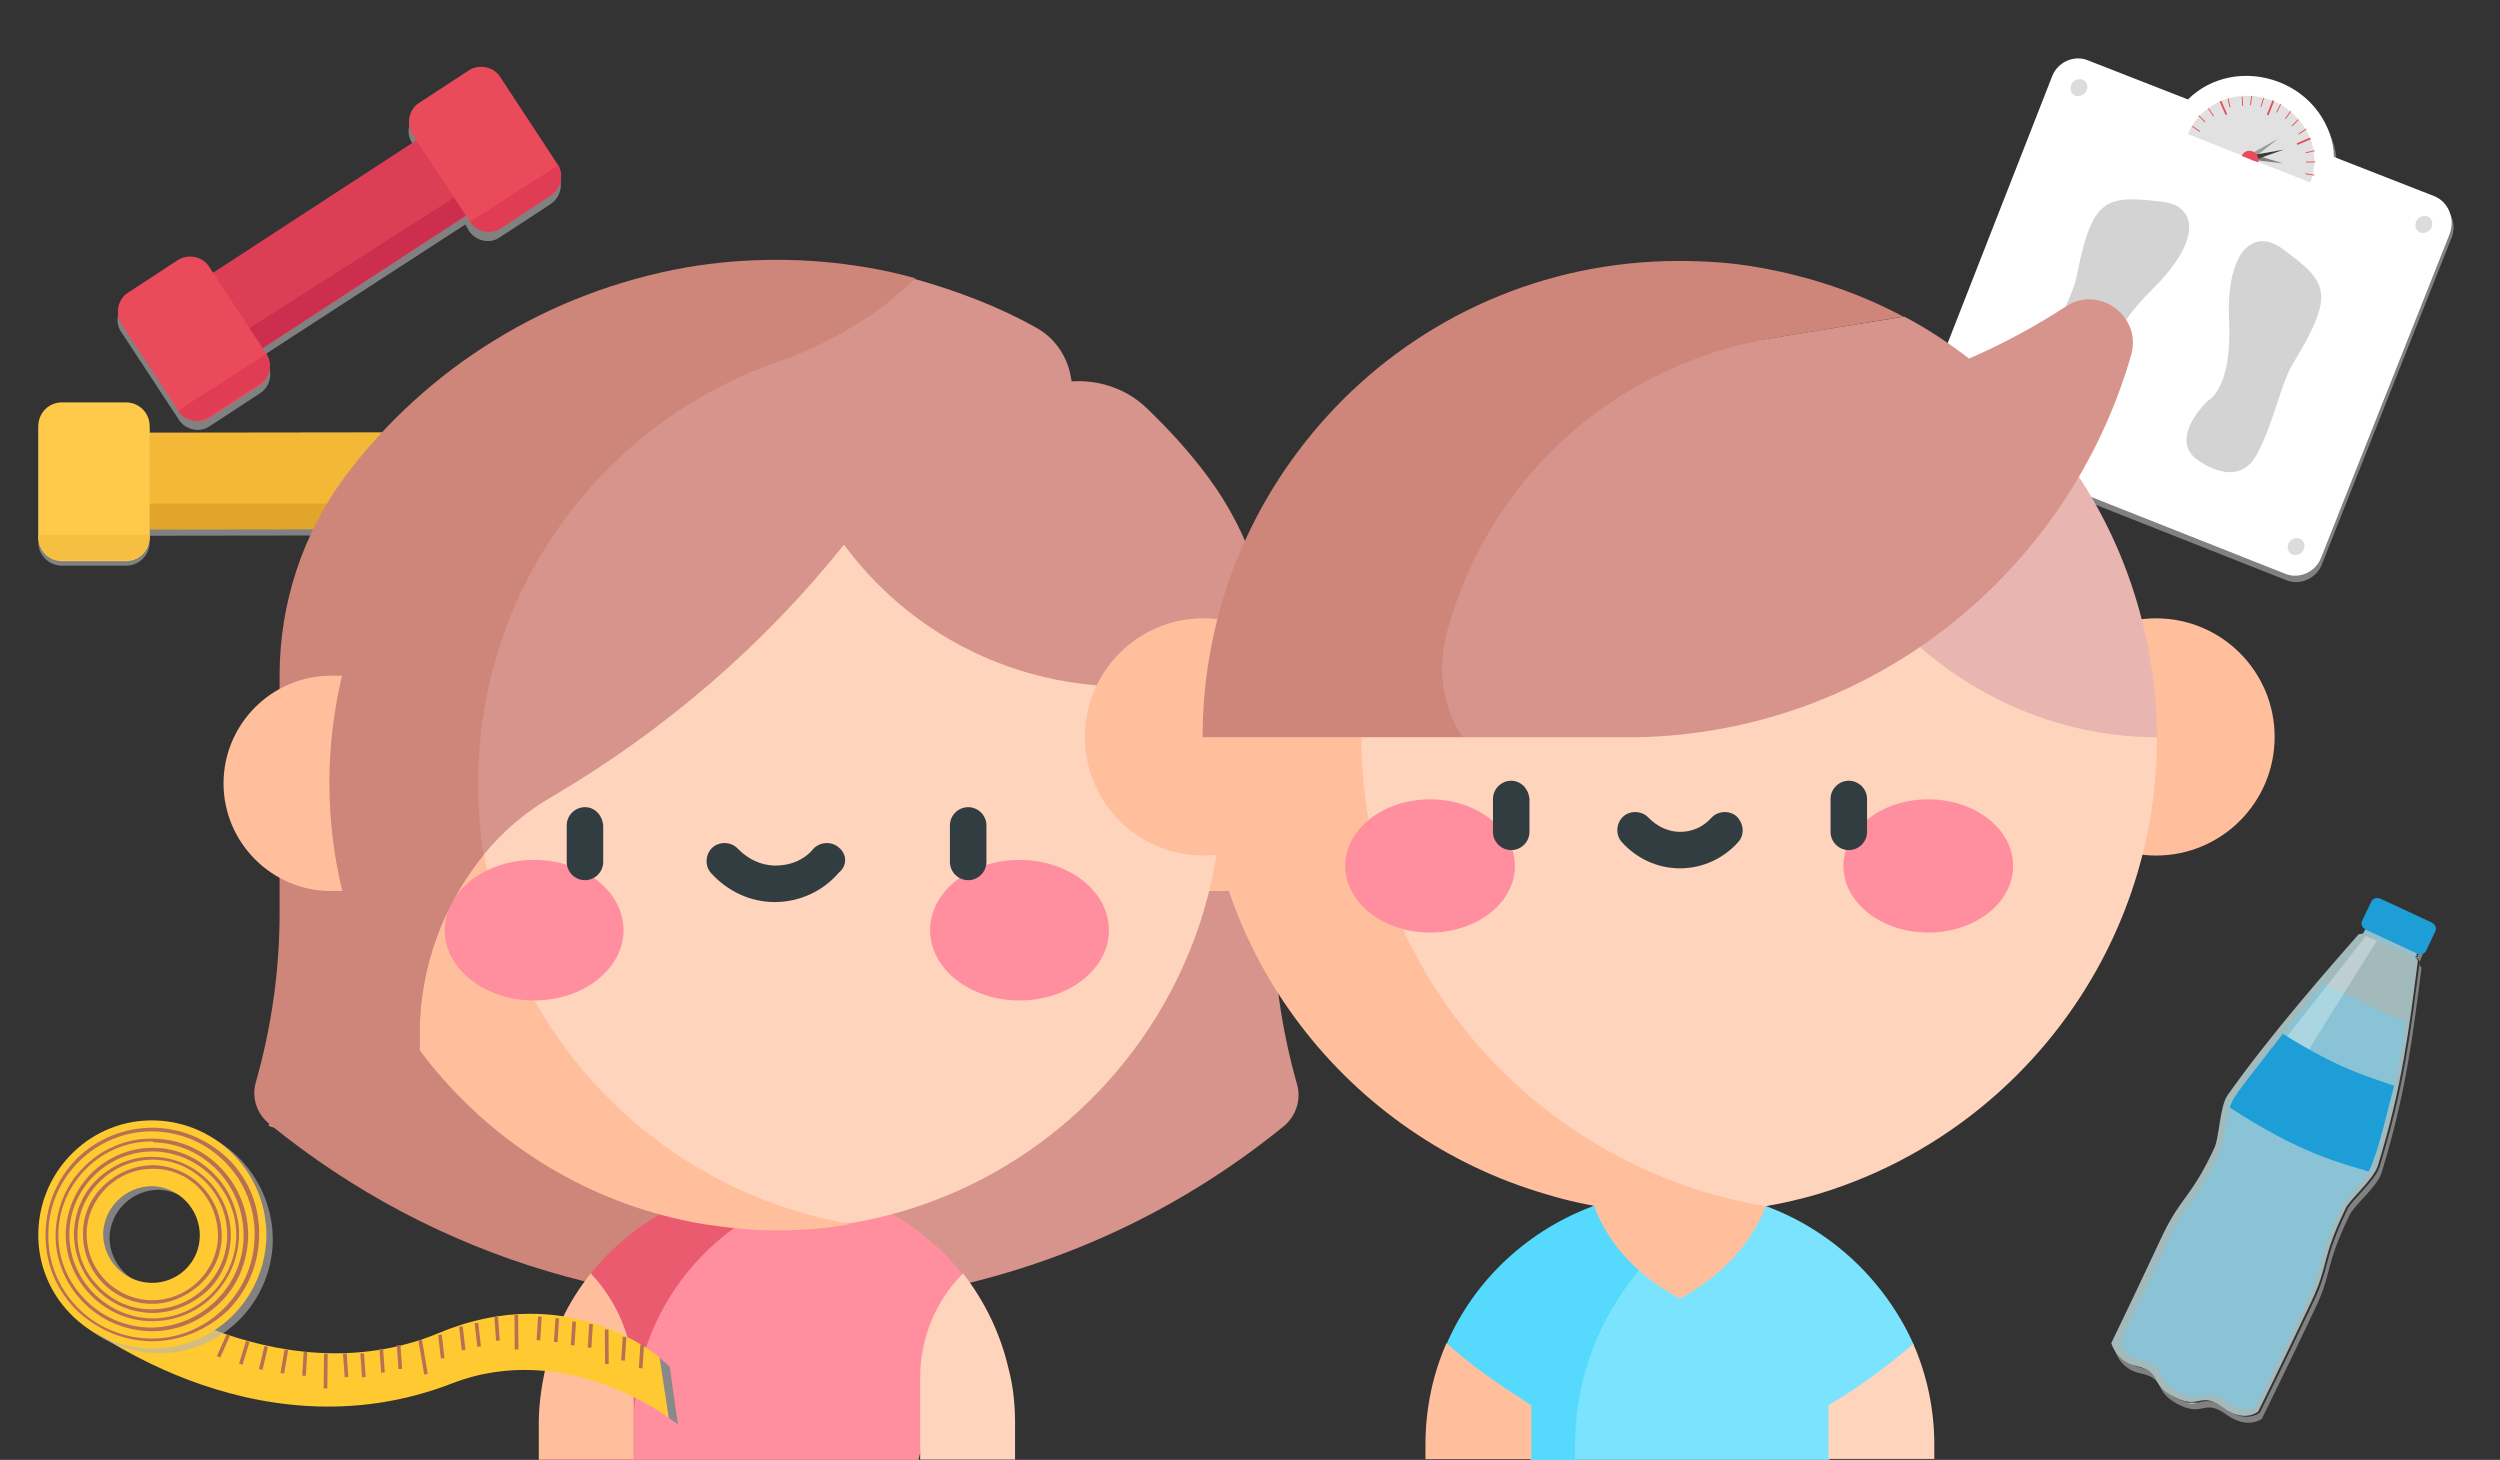 <?xml version="1.0" encoding="utf-8"?>
<!-- Generator: Adobe Illustrator 24.0.2, SVG Export Plug-In . SVG Version: 6.00 Build 0)  -->
<svg version="1.1" id="레이어_1" xmlns="http://www.w3.org/2000/svg" xmlns:xlink="http://www.w3.org/1999/xlink" x="0px"
	 y="0px" viewBox="0 0 274 160" style="enable-background:new 0 0 274 160;" xml:space="preserve">
<rect x="0" y="0" width="274" height="160" fill="#333333" stroke="none"/>
<style type="text/css">
	.st0{opacity:0.6;fill:#B5B5B6;}
	.st1{fill:#DB3E55;}
	.st2{fill:#CE2E4D;}
	.st3{fill:#EA4B5B;}
	.st4{fill:#E03D54;}
	.st5{fill:#F2B836;}
	.st6{fill:#E2A52B;}
	.st7{fill:#FFCA49;}
	.st8{fill:#F7BF41;}
	.st9{opacity:0.7;fill:#D4F4F9;}
	.st10{opacity:0.7;}
	.st11{opacity:0.7;fill:#6FCEEF;}
	.st12{fill:#1E9ED6;}
	.st13{opacity:0.3;fill:#FFFFFF;}
	.st14{fill:#6FCEEF;}
	.st15{fill:#FFFFFF;}
	.st16{fill:#E1E1E1;}
	.st17{opacity:0.6;fill:#3E3A39;}
	.st18{fill:#3E3A39;}
	.st19{opacity:0.4;fill:#3E3A39;}
	.st20{fill:#DCDCDC;}
	.st21{fill:#D3D3D3;}
	.st22{fill:#D6948C;}
	.st23{fill:#CE857A;}
	.st24{fill:#FF8E9E;}
	.st25{fill:#EA5B70;}
	.st26{fill:#FFBF9D;}
	.st27{fill:#FFD4BD;}
	.st28{fill:#313D40;}
	.st29{fill:#7CE3FF;}
	.st30{fill:#55DAFE;}
	.st31{fill:#E8B5B1;}
	.st32{fill:#FFC931;}
	.st33{fill:#B77051;}
	.st34{fill:#898989;}
</style>
<title>illust_sonandmother</title>
<g>
	<path class="st0" d="M61.1,19l-6.3-9.6c-0.7-1.1-2.3-1.5-3.4-0.7l-5.5,3.6c-1.1,0.7-1.5,2.3-0.7,3.4l0.4,0.7L23.4,30.8l-0.4-0.7
		c-0.7-1.1-2.3-1.5-3.4-0.7L14,33c-1.1,0.7-1.5,2.3-0.7,3.4l6.3,9.6c0.7,1.1,2.3,1.5,3.4,0.7l5.5-3.6c1.1-0.7,1.5-2.3,0.7-3.4
		l-0.4-0.7L51,24.6l0.4,0.7c0.7,1.1,2.3,1.5,3.4,0.7l5.5-3.6C61.5,21.6,61.8,20.1,61.1,19z"/>
	<g>
		<rect x="20.7" y="22.1" transform="matrix(0.838 -0.546 0.546 0.838 -8.793 24.454)" class="st1" width="32" height="9.9"/>
		<g>
			<polygon class="st2" points="24.6,37.7 26.1,39.9 52.9,22.4 51.6,20.5 			"/>
		</g>
		<path class="st3" d="M61.1,18c0.7,1.1,0.4,2.7-0.7,3.4L54.9,25c-1.1,0.7-2.7,0.4-3.4-0.7l-6.3-9.6c-0.7-1.1-0.4-2.7,0.7-3.4
			l5.5-3.6c1.1-0.7,2.7-0.4,3.4,0.7L61.1,18z"/>
		<path class="st3" d="M29.2,38.8c0.7,1.1,0.4,2.7-0.7,3.4L23,45.8c-1.1,0.7-2.7,0.4-3.4-0.7l-6.3-9.6c-0.7-1.1-0.4-2.7,0.7-3.4
			l5.5-3.6c1.1-0.7,2.7-0.4,3.4,0.7L29.2,38.8z"/>
		<g>
			<path class="st4" d="M51.5,24.3L51.5,24.3c0.7,1.1,2.3,1.5,3.4,0.7l5.5-3.6c1.1-0.7,1.4-2.2,0.8-3.3L51.5,24.3z"/>
		</g>
		<g>
			<path class="st4" d="M29.2,38.8L19.5,45l0,0c0.7,1.1,2.3,1.5,3.4,0.7l5.5-3.6C29.6,41.5,29.9,39.9,29.2,38.8L29.2,38.8z"/>
		</g>
	</g>
</g>
<g>
	
		<rect x="14.1" y="48.1" transform="matrix(1 -1.318496e-03 1.318496e-03 1 -7.031870e-02 3.804036e-02)" class="st0" width="29.5" height="10.6"/>
	
		<rect x="14.1" y="47.4" transform="matrix(1 -1.318496e-03 1.318496e-03 1 -6.948733e-02 3.803981e-02)" class="st5" width="29.5" height="10.6"/>
	<g>
		<polygon class="st6" points="43.6,55.2 43.6,58 14.1,58 14.1,55.2 		"/>
	</g>
	<path class="st0" d="M4.2,59.4c0,1.5,1.2,2.6,2.6,2.6l7,0c1.5,0,2.6-1.2,2.6-2.6l0-12.2c0-1.5-1.2-2.6-2.6-2.6l-7,0
		c-1.5,0-2.6,1.2-2.6,2.6L4.2,59.4z"/>
	<path class="st7" d="M4.2,58.9c0,1.5,1.2,2.6,2.6,2.6l7,0c1.5,0,2.6-1.2,2.6-2.6l0-12.2c0-1.5-1.2-2.6-2.6-2.6l-7,0
		c-1.5,0-2.6,1.2-2.6,2.6L4.2,58.9z"/>
	<g>
		<path class="st8" d="M16.4,58.6l0,0.2c0,1.5-1.2,2.6-2.6,2.6l-7,0c-1.4,0-2.6-1.2-2.6-2.6l0-0.2H16.4z"/>
	</g>
</g>
<g>
	<path class="st9" d="M265.5,103.2l-5.5-2.6c0,0-0.4,0.6-1,1.7c0,0-0.4,0.1-0.5,0.1c-2.8,3.2-9.7,11-14.4,17.7
		c-0.8,1.2-0.9,4.7-1.4,5.7c-2.5,5.4-3.6,5.3-5.6,9.4c-2.3,4.9-4,8.5-5.7,12c0,0,0.5,2,2.7,2.5c3.1,0.7,1.3,2.1,4.4,3.5
		c2.7,1.3,2.6-0.8,5.2,1.1c2.3,1.7,3.8,0.4,3.8,0.4s3.2-6.5,5.8-12c2-4.2,1-4.5,3.8-10.3c0.5-1,3-3.1,3.5-4.6
		c2.7-8.8,3.4-14.8,4.4-22.5c0-0.1-0.3-0.4-0.3-0.4C265.3,103.8,265.3,103.8,265.5,103.2z"/>
	<g>
		<path class="st0" d="M234.3,149.8c3.1,0.7,1.3,2.1,4.4,3.5c2.7,1.3,2.6-0.8,5.2,1.1c2.3,1.7,3.8,0.4,3.8,0.4s3.2-6.5,5.8-12
			c2-4.2,1-4.5,3.8-10.3c0.5-1,3-3.1,3.5-4.6c2.7-8.8,3.4-14.8,4.4-22.5c0-0.1-0.3-0.4-0.3-0.4c0.3-0.8,0.4-1.1,0.5-1.4l0.4,0.2
			c-0.2,0.6-0.2,0.6-0.7,1.9c0,0,0.3,0.3,0.3,0.4c-1,7.7-1.7,13.7-4.4,22.5c-0.5,1.5-3,3.5-3.5,4.6c-2.8,5.8-1.8,6.1-3.8,10.3
			c-2.6,5.5-5.8,12-5.8,12s-1.5,1.2-3.8-0.4c-2.6-1.9-2.5,0.2-5.2-1.1c-3.1-1.5-1.3-2.9-4.4-3.5c-2.2-0.5-2.7-2.5-2.7-2.5
			c0,0,0,0,0,0C232.2,148.5,232.9,149.4,234.3,149.8z"/>
	</g>
	<g>
		<path class="st9" d="M240.8,153.8c-0.3,0-0.6,0.1-1,0C240.1,153.7,240.4,153.7,240.8,153.8z"/>
	</g>
	<g class="st10">
		<path class="st11" d="M244.7,120.6c3.4-5,6.5-8.4,9.9-12.8l9.1,4.3c-0.8,6.2-2.8,13.3-3.7,15.7c-0.5,1.3-3,3.5-3.4,4.5
			c-2.9,6.1-1.8,6.1-3.8,10.4c-2.6,5.5-5.4,11.1-5.4,11.1s-0.9,1.5-3.2-0.1c-2.6-1.9-2.5,0.2-5.2-1.1c-3.1-1.5-1.2-2.8-4.3-3.5
			c-2.2-0.5-2.2-2.2-2.2-2.2c1.6-3.5,3-6.2,5.3-11.2c2-4.3,2.8-3.5,5.6-9.6C243.8,125.2,244,121.5,244.7,120.6z"/>
	</g>
	<path class="st12" d="M258.9,100.9c-0.2,0.4,0,0.8,0.4,1l5.6,2.6c0.4,0.2,0.9,0,1-0.3l1-2.1c0.2-0.4,0-0.8-0.4-1l-5.6-2.6
		c-0.4-0.2-0.9,0-1,0.3L258.9,100.9z"/>
	<polygon class="st13" points="260.5,103.1 259.3,102.6 249.8,114.7 252.5,115.9 	"/>
	<path class="st12" d="M244.4,121.4c0-0.1,0.1-0.4,0.3-0.8c0.3-0.7,3.1-4.2,5.5-7.3c6.2,3.9,9.1,4.6,12.2,5.7
		c-0.9,3.3-1.4,5.9-2.5,8.8c-0.1,0.2-0.2,0.4-0.3,0.6C256.3,127.4,252.1,126.4,244.4,121.4z"/>
	<g class="st10">
		
			<rect x="261.9" y="100.2" transform="matrix(0.426 -0.905 0.905 0.426 56.868 296.427)" class="st14" width="0.1" height="6.4"/>
	</g>
	<g class="st10">
		
			<rect x="261.8" y="100.4" transform="matrix(0.426 -0.905 0.905 0.426 56.714 296.46)" class="st14" width="0.1" height="6.4"/>
	</g>
</g>
<g>
	<g>
		<path class="st0" d="M267.1,22.2l-11-4.3c-0.1-3.5-2.4-6.8-6-8.2c-3.6-1.4-7.5-0.6-10,1.9l-11-4.3c-1.5-0.6-3.3,0.2-3.9,1.8
			l-14.1,35.5c-0.6,1.6,0.1,3.4,1.6,4l37.9,15c1.5,0.6,3.3-0.2,3.9-1.8l14.1-35.5C269.4,24.6,268.6,22.8,267.1,22.2z"/>
		<path class="st15" d="M266.8,21.5l-11-4.3c-0.1-3.5-2.4-6.8-6-8.2c-3.6-1.4-7.5-0.6-10,1.9l-11-4.3c-1.5-0.6-3.3,0.2-3.9,1.8
			L211,43.9c-0.6,1.6,0.1,3.4,1.6,4l37.9,15c1.5,0.6,3.3-0.2,3.9-1.8l14.1-35.5C269.1,23.9,268.3,22.1,266.8,21.5z"/>
		<path class="st16" d="M239.8,14.7c1.4-3.5,5.5-5.1,9.2-3.7c3.7,1.5,5.6,5.5,4.2,9L239.8,14.7z"/>
		<polygon class="st17" points="246.9,16.9 250.2,17.9 246.7,17.5 		"/>
		<polygon class="st18" points="246.9,17 250.3,16.4 246.9,17.6 		"/>
		<polygon class="st19" points="246.6,16.9 249.7,15.2 246.9,17.4 		"/>
		<g>
			
				<rect x="247.9" y="11.8" transform="matrix(0.368 -0.93 0.93 0.368 146.238 238.774)" class="st3" width="1.7" height="0.2"/>
		</g>
		<g>
			
				<rect x="247.5" y="11.2" transform="matrix(0.297 -0.955 0.955 0.297 163.543 244.736)" class="st3" width="1" height="0.1"/>
		</g>
		<g>
			<rect x="246.3" y="11" transform="matrix(0.141 -0.99 0.99 0.141 200.98 253.797)" class="st3" width="1" height="0.1"/>
		</g>
		<g>
			
				<rect x="245.6" y="10.6" transform="matrix(0.999 -5.461062e-02 5.461062e-02 0.999 -0.238 13.429)" class="st3" width="0.1" height="1"/>
		</g>
		<g>
			<rect x="244.3" y="10.8" transform="matrix(0.976 -0.217 0.217 0.976 3.365 53.262)" class="st3" width="0.1" height="1"/>
		</g>
		<g>
			
				<rect x="242.3" y="11.8" transform="matrix(0.833 -0.553 0.553 0.833 33.646 136.091)" class="st3" width="0.1" height="1"/>
		</g>
		<g>
			
				<rect x="241.4" y="12.6" transform="matrix(0.699 -0.715 0.715 0.699 63.192 176.506)" class="st3" width="0.1" height="1"/>
		</g>
		<g>
			
				<rect x="240.6" y="13.7" transform="matrix(0.564 -0.826 0.826 0.564 93.235 204.898)" class="st3" width="0.1" height="1"/>
		</g>
		<g>
			<rect x="252.6" y="16.5" transform="matrix(0.974 -0.228 0.228 0.974 2.902 58.218)" class="st3" width="1" height="0.1"/>
		</g>
		<g>
			
				<rect x="252.7" y="17.7" transform="matrix(1 -2.047690e-02 2.047690e-02 1 -0.311 5.188)" class="st3" width="1" height="0.1"/>
		</g>
		<g>
			
				<rect x="253" y="18.6" transform="matrix(0.154 -0.988 0.988 0.154 195.324 266.195)" class="st3" width="0.1" height="1"/>
		</g>
		<g>
			
				<rect x="249.1" y="11.9" transform="matrix(0.437 -0.9 0.9 0.437 129.912 231.287)" class="st3" width="1" height="0.1"/>
		</g>
		<g>
			
				<rect x="250.2" y="12.6" transform="matrix(0.574 -0.819 0.819 0.574 96.503 210.675)" class="st3" width="1" height="0.1"/>
		</g>
		<g>
			<rect x="251" y="13.4" transform="matrix(0.723 -0.691 0.691 0.723 60.423 177.518)" class="st3" width="1" height="0.1"/>
		</g>
		<g>
			
				<rect x="251.8" y="14.4" transform="matrix(0.826 -0.564 0.564 0.826 35.795 144.782)" class="st3" width="1" height="0.1"/>
		</g>
		<g>
			
				<rect x="243.5" y="11.1" transform="matrix(0.917 -0.4 0.4 0.917 15.546 98.351)" class="st3" width="0.2" height="1.6"/>
		</g>
		<g>
			
				<rect x="251.6" y="15.4" transform="matrix(0.919 -0.395 0.395 0.919 14.413 100.935)" class="st3" width="1.6" height="0.2"/>
		</g>
		<path class="st20" d="M228.7,9.9c-0.2,0.5-0.7,0.7-1.2,0.6c-0.5-0.2-0.7-0.7-0.5-1.2c0.2-0.5,0.7-0.7,1.2-0.6
			C228.7,8.9,228.9,9.4,228.7,9.9z"/>
		<path class="st20" d="M266.5,24.9c-0.2,0.5-0.7,0.7-1.2,0.6c-0.5-0.2-0.7-0.7-0.5-1.2c0.2-0.5,0.7-0.7,1.2-0.6
			C266.5,23.8,266.7,24.4,266.5,24.9z"/>
		<path class="st20" d="M252.5,60.2c-0.2,0.5-0.7,0.7-1.2,0.6c-0.5-0.2-0.7-0.7-0.5-1.2c0.2-0.5,0.7-0.7,1.2-0.6
			C252.5,59.2,252.7,59.7,252.5,60.2z"/>
		<path class="st20" d="M214.8,45.3c-0.2,0.5-0.7,0.7-1.2,0.6c-0.5-0.2-0.7-0.7-0.5-1.2c0.2-0.5,0.7-0.7,1.2-0.6
			C214.7,44.2,214.9,44.8,214.8,45.3z"/>
		<path class="st3" d="M245.7,17.1c0.2-0.5,0.7-0.7,1.2-0.5c0.5,0.2,0.7,0.7,0.6,1.2L245.7,17.1z"/>
	</g>
	<path class="st21" d="M231.5,39.8c0,0-1.1-2.7,4.4-8.1c5.4-5.3,5-9.2,1-9.6c-6.1-0.7-7.6-0.5-9.3,8.2c-0.6,2.8-3,6.2-3.9,10.3
		c-0.7,3.1,1.8,4.5,4.5,4.8C231.9,45.6,231.5,39.8,231.5,39.8z"/>
	<path class="st21" d="M242,43.9c0,0,2.7-1.2,2.3-8.9c-0.3-7.5,2.7-10.1,5.9-7.7c4.9,3.6,5.8,4.8,1.2,12.4
		c-1.5,2.4-2.1,6.5-4.1,10.2c-1.6,2.8-4.4,2-6.6,0.4C237.7,47.9,242,43.9,242,43.9z"/>
</g>
<g id="스포츠강좌이용권">
	<g id="add-fit_voucher-copy" transform="translate(-1077, -225)">
		<g id="masthead" transform="translate(0, 100)">
			<g id="illust_sonandmother" transform="translate(1077, 125)">
				<g id="mother" transform="translate(-0, 0)">
					<g id="Group" transform="translate(4.144, 0)">
						<path id="Path" class="st22" d="M138,118.8c-1.7-6-2.6-12.3-2.6-18.5V74.1c0-7.9-2.5-15.6-7.2-21.9c-2-2.7-4.3-5.2-6.7-7.5
							c-2.2-2.1-5.2-3.1-8.2-2.9c-0.3-2.5-1.7-4.7-3.9-5.9c-4.1-2.3-8.6-4-13.2-5.3H65.7l-40.4,92.8l63.8,19.4
							c17-1.6,33.5-8,47.5-19.4C137.9,122.3,138.5,120.5,138,118.8L138,118.8z"/>
						<path id="Path_1_" class="st23" d="M48.3,85.9c0-21.5,13.8-39.7,33-46.3c3.5-1.2,6.8-2.9,9.9-5c1.8-1.2,3.4-2.6,5-4.1
							c-1.8-0.5-3.6-0.9-5.4-1.2h0c-6.5-1.1-13.2-1.1-19.7,0C55.9,32,42.6,40.3,33.7,52.2c-4.7,6.3-7.2,14-7.2,21.8v26.1
							c0,6.3-0.9,12.5-2.6,18.5c-0.5,1.7,0.1,3.5,1.5,4.6c18.4,15,41.4,21.5,63.8,19.4v-8.8C66,130.2,48.3,110.2,48.3,85.9z"/>
					</g>
					<g id="Group_1_" transform="translate(42.051, 123.077)">
						<g id="Path_2_">
							<path class="st24" d="M63.4,16.5c-3.8-4.7-9.1-8.1-15.2-9.4c-1.7-0.3-3.4-0.5-5.2-0.5l-20.4,9.9l4.6,20.5h15.7h15.7
								L63.4,16.5z"/>
							<path class="st25" d="M43.1,6.6c-8.2,0-15.6,3.9-20.4,9.9l-5.7,20.5h10.4v-4c0-12.7,9-23.4,20.9-25.8
								C46.6,6.8,44.8,6.6,43.1,6.6L43.1,6.6z"/>
						</g>
						<g id="Path_3_" transform="translate(0, 12.084)">
							<path class="st26" d="M22.7,4.4c-2.4,3-4.2,6.6-5,10.5c-0.4,1.9-0.7,3.9-0.7,5.9v4h10.4v-9C27.3,11.5,25.6,7.5,22.7,4.4z"/>
							<path class="st27" d="M63.5,4.4c-3,3-4.7,7.1-4.7,11.4v9h10.4v-4c0-2-0.2-4-0.7-5.9C67.6,11,65.9,7.5,63.5,4.4L63.5,4.4z"/>
						</g>
					</g>
					<g id="Group_2_" transform="translate(0, 10.256)">
						<path id="Path_4_" class="st26" d="M134,63.8H36.3c-6.5,0-11.8,5.3-11.8,11.8s5.3,11.8,11.8,11.8H134
							c6.5,0,11.8-5.3,11.8-11.8S140.5,63.8,134,63.8z"/>
						<g id="Path_5_" transform="translate(14.359, 0)">
							<path class="st27" d="M78.9,27.4H62.6L21.9,75.6l40.7,48.2h16.3c23.1-3.9,40.7-24,40.7-48.2S102,31.3,78.9,27.4z"/>
							<path class="st26" d="M38.1,75.7c0-24.3,17.6-44.4,40.8-48.2c-2.6-0.4-5.4-0.7-8.1-0.7s-5.5,0.2-8.1,0.7
								c-23.1,3.9-40.7,24-40.7,48.2s17.6,44.3,40.7,48.2c2.6,0.4,5.4,0.7,8.1,0.7s5.5-0.2,8.1-0.7C55.7,119.9,38.1,99.9,38.1,75.7z
								"/>
						</g>
					</g>
					<g id="Group_3_" transform="translate(29.539, 79.847)">
						<ellipse id="Oval" class="st24" cx="29" cy="22.1" rx="9.8" ry="7.7"/>
						<ellipse id="Oval_1_" class="st24" cx="82.2" cy="22.1" rx="9.8" ry="7.7"/>
					</g>
					<path id="Path_6_" class="st22" d="M95.4,34.7H74.9L37.7,74.1l8.3,41.1v-2c0-7.2,2.6-14.1,7-19.5c2.1-2.6,4.7-4.8,7.7-6.5
						C72.9,80,83.7,70.7,92.5,59.7c9.3,12.6,25.1,18.1,40,14.4l2.7-2.7C130,53,114.7,38.5,95.4,34.7z"/>
					<path id="Path_7_" class="st23" d="M46,115.2v-2c0-7.2,2.6-14.1,7-19.5c-0.4-2.5-0.6-5.1-0.6-7.8c0-21.5,13.8-39.7,33-46.3
						c3.5-1.2,6.8-2.9,9.9-5c-3.3-0.7-6.7-1-10.3-1c-23.4,0-43.8,15.6-50.2,37.7l2.7,2.7c-0.9,3.8-1.4,7.7-1.4,11.8
						c0,4.1,0.5,8,1.4,11.8v17.5L46,115.2z"/>
					<g id="Group_4_" transform="translate(45.812, 72.867)">
						<path id="Path_8_" class="st28" d="M18.3,15.6c-1.1,0-2,0.9-2,2v4c0,1.1,0.9,2,2,2c1.1,0,2-0.9,2-2v-4
							C20.2,16.5,19.4,15.6,18.3,15.6z"/>
						<path id="Path_9_" class="st28" d="M60.3,15.6c-1.1,0-2,0.9-2,2v4c0,1.1,0.9,2,2,2s2-0.9,2-2v-4
							C62.3,16.5,61.4,15.6,60.3,15.6z"/>
						<path id="Path_10_" class="st28" d="M46.1,20c-0.8-0.7-2.1-0.6-2.8,0.2c-1,1.2-2.5,1.8-4.1,1.8s-3-0.7-4.1-1.8
							c-0.7-0.8-2-0.9-2.8-0.2c-0.8,0.7-0.9,2-0.2,2.8c1.8,2,4.3,3.2,7,3.2s5.3-1.2,7-3.2C47.1,22,47,20.7,46.1,20L46.1,20z"/>
					</g>
				</g>
				<g id="son" transform="translate(115, 0)">
					<g id="Group_5_" transform="translate(45.43, 124.146)">
						<path id="Path_11_" class="st29" d="M33,8c-2.9-1.1-6.1-1.6-9.4-1.6c-3.3,0-6.4,0.6-9.4,1.6L-1.9,23.2l9.3,12.7H40l9.3-12.7
							C46.2,16.3,40.4,10.7,33,8z"/>
						<path id="Path_12_" class="st30" d="M23.7,6.4c-3.3,0-6.4,0.6-9.4,1.6C7.2,10.6,1.2,16-1.9,23.2l9.3,12.7h4.8v-1.6
							c0-12.1,7.2-22.5,17.6-27.2C27.8,6.6,25.8,6.4,23.7,6.4L23.7,6.4z"/>
						<g id="Path_13_" transform="translate(0, 1.975)">
							<path class="st26" d="M14.3,6.1c1.6,4.3,4.9,7.7,9.4,10.1c4.4-2.4,7.7-5.8,9.4-10.1L14.3,6.1z"/>
							<path class="st26" d="M7.4,27.9c-0.4-0.2-0.8-0.5-1.2-0.8c-2.9-1.8-5.6-3.8-8.1-6c-1.5,3.4-2.3,7.2-2.3,11.1v1.6H7.4v-1.6
								L7.4,27.9L7.4,27.9z"/>
						</g>
					</g>
					<g id="Group_6_" transform="translate(0, 47.768)">
						<circle id="Oval_2_" class="st26" cx="16.9" cy="33" r="13"/>
						<circle id="Oval_3_" class="st26" cx="121.3" cy="33" r="13"/>
					</g>
					<path id="Path_14_" class="st27" d="M69.1,28.6L16.9,80.8l23.4,32c8.9,12.2,23.1,19.4,38.2,19.4c1.8-0.3,3.5-0.7,5.3-1.2
						c21.7-6.3,37.6-26.4,37.6-50.1L69.1,28.6z"/>
					<path id="Path_15_" class="st26" d="M34.2,80.8H16.9c0,23.8,15.9,43.8,37.6,50.1c4.6,1.4,9.6,2.1,14.6,2.1
						c3.2,0,6.3-0.3,9.4-0.8C53.8,128.1,34.2,106.7,34.2,80.8z"/>
					<g id="Group_7_" transform="translate(34.838, 71.906)">
						<ellipse id="Oval_4_" class="st24" cx="6.9" cy="23" rx="9.3" ry="7.3"/>
						<ellipse id="Oval_5_" class="st24" cx="61.5" cy="23" rx="9.3" ry="7.3"/>
					</g>
					<g id="Group_8_" transform="translate(15.806, 0)">
						<path id="Path_16_" class="st31" d="M97,52.2l-13.3,6.7l-4.1,12c7.1,6.2,16.3,9.9,26,9.9C105.5,70.2,102.4,60.4,97,52.2
							L97,52.2z"/>
						<path id="Path_17_" class="st22" d="M95.6,33.6c-3.4,2.2-6.9,4.1-10.6,5.7c-2.2-1.7-4.6-3.3-7.1-4.6L15.5,44.8l10.9,33.6
							c0.5,1.4,1.8,2.4,3.3,2.4l18.9,0c25.9-0.5,47.4-18.2,54.2-42C103.9,34.6,99.2,31.2,95.6,33.6z"/>
						<path id="Path_18_" class="st23" d="M61.9,29.3c-2.8-0.5-5.7-0.7-8.7-0.7c-14.9,0-28.3,6.2-37.8,16.2
							c-8.9,9.4-14.4,22-14.4,36l28.5,0c-2.3-3.4-2.8-7.7-1.7-11.6c2.7-9.9,8.7-18.5,16.9-24.4c5.4-3.8,11.6-6.5,18.5-7.7l14.6-2.4
							C72.9,32.1,67.6,30.3,61.9,29.3L61.9,29.3z"/>
					</g>
					<g id="Group_9_" transform="translate(54.429, 69.37)">
						<path id="Path_19_" class="st28" d="M-3.8,16.2c-1.1,0-2,0.9-2,2v3.6c0,1.1,0.9,2,2,2s2-0.9,2-2v-3.6
							C-1.9,17.1-2.7,16.2-3.8,16.2z"/>
						<path id="Path_20_" class="st28" d="M33.2,16.2c-1.1,0-2,0.9-2,2v3.6c0,1.1,0.9,2,2,2c1.1,0,2-0.9,2-2v-3.6
							C35.2,17.1,34.3,16.2,33.2,16.2z"/>
						<path id="Path_21_" class="st28" d="M20.9,20.1c-0.8-0.7-2.1-0.6-2.8,0.2c-0.9,1-2.1,1.5-3.4,1.5s-2.5-0.6-3.4-1.5
							c-0.7-0.8-2-0.9-2.8-0.2c-0.8,0.7-0.9,2-0.2,2.8c1.6,1.8,3.9,2.9,6.4,2.9s4.8-1.1,6.4-2.9C21.8,22.1,21.7,20.9,20.9,20.1z"/>
					</g>
					<path id="Path_22_" class="st27" d="M94.7,147.3c-2.8,2.4-6,4.8-9.3,6.7v5.9H97v-1.6C97,154.5,96.2,150.7,94.7,147.3z"/>
				</g>
			</g>
		</g>
	</g>
</g>
<g>
	<g>
		<path class="st32" d="M73.3,155.4c0,0-11.2-8.6-23.7-3.8c-22.1,8.6-41.4-7.2-41.4-7.2l3.9-4.7c0,0,17.9,13.9,36,6.4
			c14.3-6,24.2,2.7,24.2,2.7L73.3,155.4z"/>
		<g>
			
				<rect x="23.2" y="147.4" transform="matrix(0.408 -0.913 0.913 0.408 -120.267 109.664)" class="st33" width="2.6" height="0.4"/>
		</g>
		<g>
			
				<rect x="25.4" y="148.1" transform="matrix(0.292 -0.957 0.957 0.292 -122.948 130.518)" class="st33" width="2.6" height="0.4"/>
		</g>
		<g>
			
				<rect x="27.6" y="148.6" transform="matrix(0.23 -0.973 0.973 0.23 -122.554 142.73)" class="st33" width="2.6" height="0.4"/>
		</g>
		<g>
			
				<rect x="29.8" y="149" transform="matrix(0.17 -0.986 0.986 0.17 -121.236 154.529)" class="st33" width="2.6" height="0.4"/>
		</g>
		<g>
			
				<rect x="32.2" y="149.3" transform="matrix(6.057487e-02 -0.998 0.998 6.057487e-02 -117.83 173.861)" class="st33" width="2.6" height="0.4"/>
		</g>
		<g>
			
				<rect x="37.7" y="148.4" transform="matrix(0.997 -7.189967e-02 7.189967e-02 0.997 -10.664 3.111)" class="st33" width="0.4" height="2.6"/>
		</g>
		<g>
			
				<rect x="39.6" y="148.4" transform="matrix(0.997 -7.193641e-02 7.193641e-02 0.997 -10.665 3.249)" class="st33" width="0.4" height="2.6"/>
		</g>
		<g>
			
				<rect x="41.7" y="147.9" transform="matrix(0.997 -7.181142e-02 7.181142e-02 0.997 -10.608 3.391)" class="st33" width="0.4" height="2.6"/>
		</g>
		<g>
			
				<rect x="43.6" y="147.5" transform="matrix(0.997 -7.191738e-02 7.191738e-02 0.997 -10.588 3.534)" class="st33" width="0.4" height="2.6"/>
		</g>
		<g>
			
				<rect x="48.2" y="146.2" transform="matrix(0.994 -0.113 0.113 0.994 -16.407 6.437)" class="st33" width="0.4" height="2.6"/>
		</g>
		<g>
			
				<rect x="50.5" y="145.3" transform="matrix(0.994 -0.113 0.113 0.994 -16.297 6.689)" class="st33" width="0.4" height="2.6"/>
		</g>
		<g>
			
				<rect x="52.2" y="144.9" transform="matrix(0.994 -0.113 0.113 0.994 -16.242 6.888)" class="st33" width="0.4" height="2.6"/>
		</g>
		<g>
			
				<rect x="54.3" y="144.4" transform="matrix(0.997 -7.189967e-02 7.189967e-02 0.997 -10.334 4.296)" class="st33" width="0.4" height="2.6"/>
		</g>
		<g>
			
				<rect x="57.7" y="145.4" transform="matrix(6.379592e-02 -0.998 0.998 6.379592e-02 -89.981 195.186)" class="st33" width="2.6" height="0.4"/>
		</g>
		<g>
			
				<rect x="59.6" y="145.6" transform="matrix(6.379338e-02 -0.998 0.998 6.379338e-02 -88.4 197.269)" class="st33" width="2.6" height="0.4"/>
		</g>
		<g>
			
				<rect x="61.6" y="146" transform="matrix(6.379551e-02 -0.998 0.998 6.379551e-02 -87.074 199.597)" class="st33" width="2.6" height="0.4"/>
		</g>
		<g>
			
				<rect x="63.4" y="146.3" transform="matrix(6.379551e-02 -0.998 0.998 6.379551e-02 -85.636 201.624)" class="st33" width="2.6" height="0.4"/>
		</g>
		<g>
			
				<rect x="67.1" y="147.6" transform="matrix(6.379385e-02 -0.998 0.998 6.379385e-02 -83.502 206.647)" class="st33" width="2.6" height="0.4"/>
		</g>
		<g>
			
				<rect x="68.9" y="148.5" transform="matrix(6.442618e-02 -0.998 0.998 6.442618e-02 -82.623 209.144)" class="st33" width="2.6" height="0.4"/>
		</g>
		<g>
			
				<rect x="33.8" y="150.1" transform="matrix(9.766201e-03 -1 1 9.766201e-03 -114.954 184.501)" class="st33" width="3.8" height="0.4"/>
		</g>
		<g>
			
				<rect x="46.2" y="146.8" transform="matrix(0.986 -0.168 0.168 0.986 -24.364 9.915)" class="st33" width="0.4" height="3.8"/>
		</g>
		<g>
			
				<rect x="56.4" y="144.1" transform="matrix(1 -7.689366e-03 7.689366e-03 1 -1.121 0.439)" class="st33" width="0.4" height="3.8"/>
		</g>
		<g>
			
				<rect x="66.3" y="145.7" transform="matrix(1 -7.783583e-03 7.783583e-03 1 -1.147 0.522)" class="st33" width="0.4" height="3.8"/>
		</g>
		<path class="st0" d="M17.7,123.3c-6.9-0.2-12.6,5.3-12.8,12.2c-0.2,6.9,5.3,12.6,12.2,12.8c6.9,0.2,12.6-5.3,12.8-12.2
			C30,129.2,24.6,123.4,17.7,123.3z M17.2,141c-2.9-0.1-5.2-2.5-5.2-5.4c0.1-2.9,2.5-5.2,5.4-5.2c2.9,0.1,5.2,2.5,5.2,5.4
			C22.6,138.8,20.2,141.1,17.2,141z"/>
		<path class="st32" d="M17,122.8c-6.9-0.2-12.6,5.3-12.8,12.2c-0.2,6.9,5.3,12.6,12.2,12.8c6.9,0.2,12.6-5.3,12.8-12.2
			C29.3,128.7,23.9,123,17,122.8z M16.5,140.6c-2.9-0.1-5.2-2.5-5.2-5.4c0.1-2.9,2.5-5.2,5.4-5.2c2.9,0.1,5.2,2.5,5.2,5.4
			C21.9,138.4,19.4,140.7,16.5,140.6z"/>
		<g>
			<path class="st33" d="M16.7,147c-0.1,0-0.2,0-0.3,0c-3.1-0.1-6-1.4-8.2-3.6C6,141.1,4.9,138.2,5,135c0.1-3.1,1.3-5.9,3.5-8.1
				c2.2-2.1,5.1-3.3,8.2-3.3c0.1,0,0.2,0,0.3,0c3.1,0.1,6,1.4,8.2,3.6c2.2,2.3,3.3,5.2,3.2,8.4c-0.1,3.1-1.3,5.9-3.5,8.1
				C22.6,145.8,19.7,147,16.7,147z M16.6,124c-6.1,0-11.2,5-11.3,11.1c-0.1,3,1,5.9,3.1,8.1c2.1,2.2,4.9,3.4,7.9,3.5
				c6.2,0.2,11.5-4.9,11.6-11.1c0.1-3-1-5.9-3.1-8.1c-2.1-2.2-4.9-3.4-7.9-3.5C16.8,124,16.7,124,16.6,124z"/>
		</g>
		<g>
			<path class="st33" d="M16.7,145.9c-0.1,0-0.2,0-0.3,0c-2.8-0.1-5.4-1.2-7.4-3.3c-1.9-2-3-4.7-2.9-7.5c0.1-2.8,1.2-5.4,3.2-7.3
				c2-2,4.8-3.1,7.6-3c5.8,0.1,10.4,5,10.3,10.8c-0.1,2.8-1.2,5.4-3.2,7.3C22,144.8,19.4,145.9,16.7,145.9z M16.6,125.1
				c-5.5,0-10,4.5-10.2,9.9c-0.1,2.7,0.9,5.3,2.8,7.3c1.9,2,4.4,3.1,7.1,3.2c5.6,0.1,10.3-4.4,10.4-9.9c0.1-5.6-4.3-10.3-9.9-10.4
				C16.8,125.1,16.7,125.1,16.6,125.1z"/>
		</g>
		<g>
			<path class="st33" d="M16.7,144.8c-0.1,0-0.2,0-0.2,0c-5.2-0.1-9.4-4.5-9.3-9.7c0.1-2.5,1.1-4.8,2.9-6.6c1.8-1.7,4.1-2.7,6.6-2.7
				c0.1,0,0.2,0,0.2,0c5.2,0.1,9.4,4.5,9.3,9.7c-0.1,2.5-1.1,4.8-2.9,6.6C21.5,143.9,19.1,144.8,16.7,144.8z M16.7,126.2
				c-4.9,0-9,4-9.1,8.9c-0.1,5,3.9,9.2,8.9,9.4c5,0.1,9.2-3.9,9.4-8.9c0.1-5-3.9-9.2-8.9-9.4C16.8,126.2,16.7,126.2,16.7,126.2z"/>
		</g>
		<g>
			<path class="st33" d="M16.7,143.9c-0.1,0-0.1,0-0.2,0c-2.3-0.1-4.4-1-6-2.7c-1.6-1.7-2.4-3.8-2.4-6.1c0.1-2.3,1-4.4,2.6-5.9
				c1.7-1.6,3.9-2.5,6.2-2.4c4.7,0.1,8.5,4.1,8.4,8.8c-0.1,2.3-1,4.4-2.6,5.9C21,143,18.9,143.9,16.7,143.9z M16.7,127.1
				c-4.4,0-8.1,3.6-8.2,8c-0.1,2.2,0.7,4.3,2.3,5.9c1.5,1.6,3.6,2.5,5.7,2.5c4.5,0.1,8.3-3.5,8.4-8c0.1-4.5-3.5-8.3-8-8.4
				C16.8,127.1,16.7,127.1,16.7,127.1z"/>
		</g>
		<g>
			<path class="st33" d="M16.7,142.9c-0.1,0-0.1,0-0.2,0c-4.2-0.1-7.5-3.6-7.4-7.8c0-2,0.9-3.9,2.3-5.2c1.5-1.4,3.4-2.2,5.5-2.2
				c2,0.1,3.9,0.9,5.3,2.4c1.4,1.5,2.1,3.4,2.1,5.4c0,2-0.9,3.9-2.3,5.2C20.5,142.1,18.6,142.9,16.7,142.9z M16.7,128.1
				c-3.9,0-7.1,3.2-7.2,7c-0.1,4,3.1,7.3,7,7.4c4,0.1,7.3-3.1,7.4-7c0-1.9-0.7-3.8-2-5.2s-3.1-2.2-5.1-2.2
				C16.8,128.1,16.7,128.1,16.7,128.1z"/>
		</g>
		<polygon class="st34" points="72.3,148.8 73.3,155.4 74.3,156.1 73.4,149.8 		"/>
	</g>
</g>
</svg>

